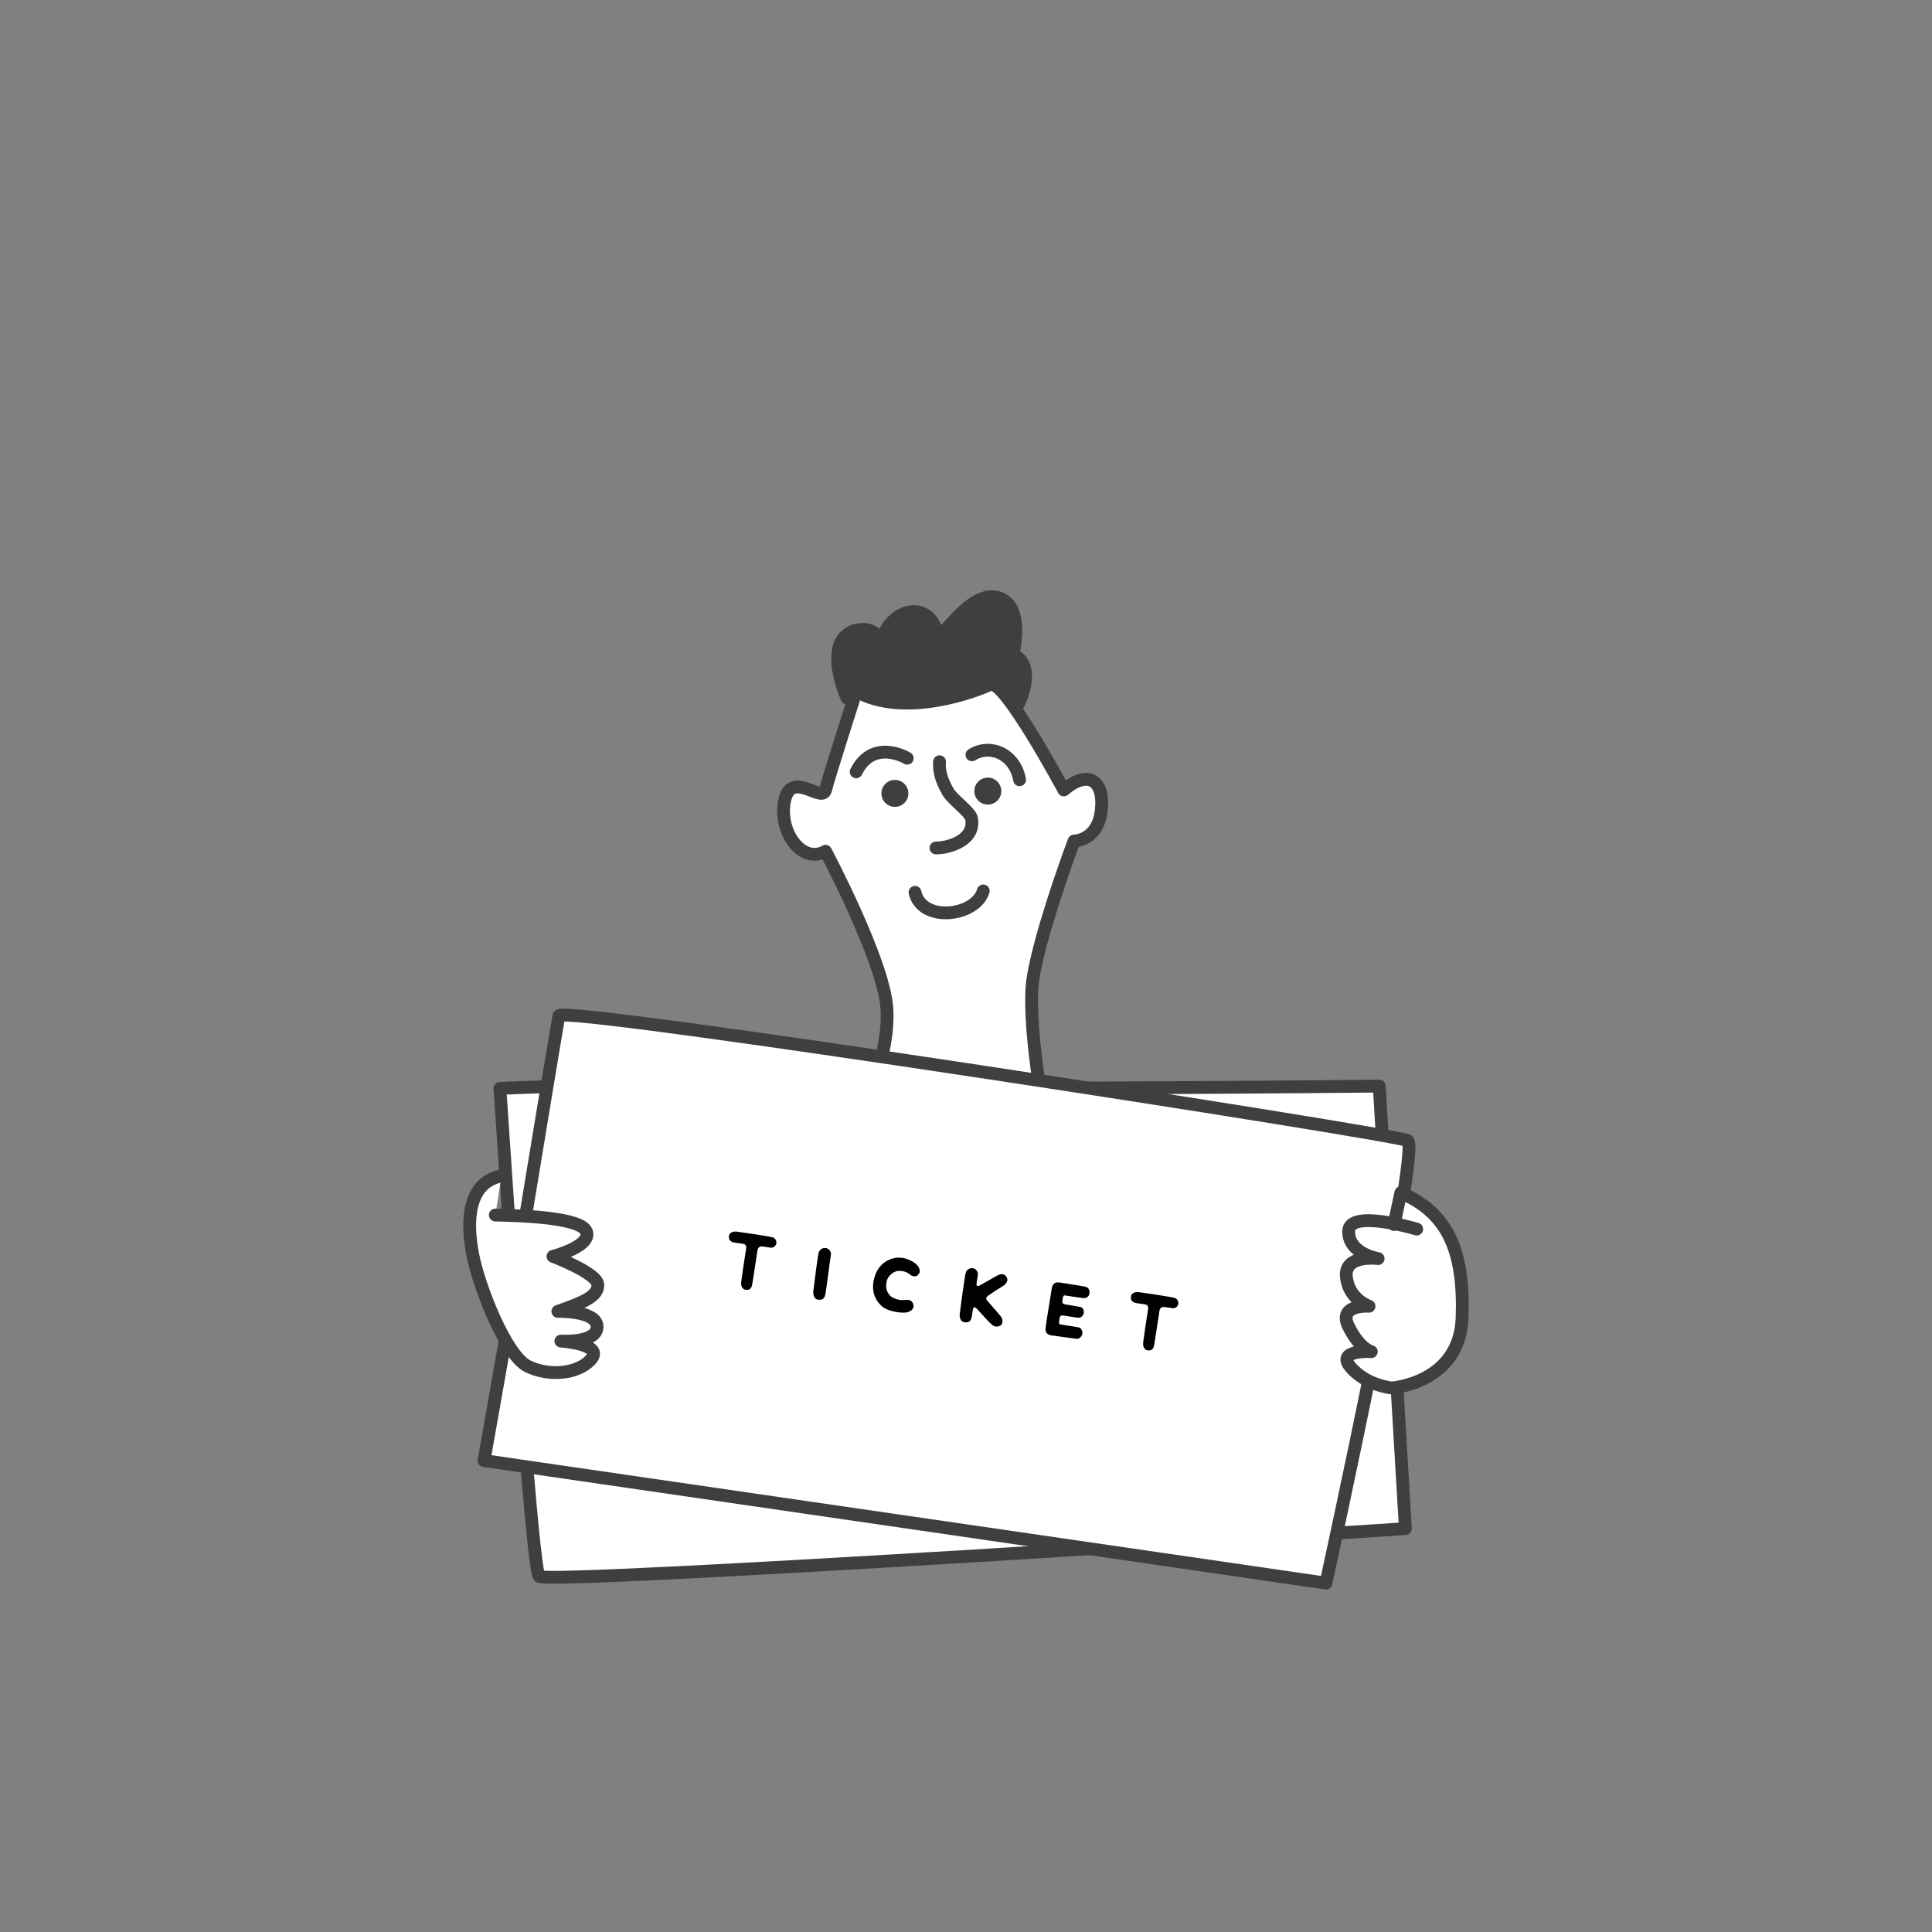 <?xml version="1.0" encoding="UTF-8"?>
<svg xmlns="http://www.w3.org/2000/svg" id="a" width="220" height="220" viewBox="0 0 220 220">
  <rect x="0" y="0" width="220" height="220" fill="#808080" stroke="none"/>
  <defs>
    <style>.b{fill:#000;}.b,.c{stroke-width:0px;}.d{fill:#fff;}.d,.e,.f{stroke:#3f3f3f;stroke-linecap:round;stroke-linejoin:round;stroke-width:1.458px;}.c,.f{fill:#3f3f3f;}.e{fill:none;}</style>
  </defs>
  <path class="f" d="M96.462,79.489c-.783-1.677-1.804-5.321-.322-6.932,1.152-1.252,3.677-1.316,4.198.657.839-3.984,5.804-5.279,6.493-.509,1.569-1.747,4.625-5.937,7.332-4.444,1.987,1.096,1.568,4.521,1.195,6.273,2.617,1.154,1.086,5.445-.291,7.023"></path>
  <path class="d" d="M97.496,78.714s-3.101,9.691-3.489,11.241-3.876-2.326-4.651,1.163c-.775,3.489,1.938,7.365,4.651,5.814,0,0,6.59,12.404,6.977,17.831s-2.713,11.629-2.713,11.629h20.544s-1.938-10.466-1.163-15.117c.775-4.651,3.489-12.404,4.651-15.505,0,0,2.713,0,3.101-3.489s-1.55-4.651-4.264-2.326c0,0-6.848-12.791-8.398-12.016-1.55.775-9.82,3.876-15.246.775Z"></path>
  <path class="e" d="M103.31,86.337s-3.876-2.326-5.814,1.55"></path>
  <circle class="c" cx="112.484" cy="90.084" r="1.536"></circle>
  <circle class="c" cx="101.903" cy="90.343" r="1.536"></circle>
  <path class="e" d="M104.195,101.611c.754,3.466,6.883,2.792,7.772-.157"></path>
  <path class="e" d="M110.675,85.95c2.067-1.292,4.892-.116,5.427,2.843"></path>
  <path class="e" d="M106.987,86.738c-.104,1.31.398,2.409.958,3.418.478.862,2.546,2.318,2.681,3.029.483,2.556-2.714,3.392-4.046,3.373"></path>
  <path class="d" d="M58.412,145.902s2.231,32.56,2.974,33.594,98.646-5.427,98.646-5.427l-2.974-50.391s-52.297.517-67.664,0c-15.367-.517-32.469.258-32.469.258l1.487,21.965Z"></path>
  <path class="d" d="M57.442,153.138s5.944-36.178,6.202-37.47,95.096,13.438,96.647,14.213c1.55.775-9.303,50.391-9.303,50.391l-95.872-13.954,2.326-13.179Z"></path>
  <path class="d" d="M161.324,139.958s-7.752-2.326-7.752.258,3.359,3.101,3.359,3.101c0,0-3.876-.517-3.618,2.067s2.584,3.359,2.584,3.359c0,0-3.618-.258-2.326,2.326,1.292,2.584,2.584,2.843,2.584,2.843,0,0-4.135-.258-2.326,1.809,1.809,2.067,4.651,2.326,4.651,2.326,0,0,7.752-.517,8.011-8.011.258-7.494-1.55-11.887-6.977-14.213l-.775,3.618"></path>
  <path class="d" d="M56.406,138.36c1.881.046,9.654.164,10.358,1.85s-3.798,2.854-3.798,2.854c0,0,5.031,1.898,5.106,3.214s-1.612,2.02-4.548,3.049c0,0,4.512-.103,4.466,1.778s-4.122,1.604-4.122,1.604c0,0,4.892.332,3.465,2.037-1.426,1.705-4.808,2.049-7.263.817s-5.533-8.976-6.257-12.793-.512-8.143,3.305-8.867"></path>
  <path class="b" d="M88.404,141.591c-.037.243-.307.552-.704.476-.104-.024-.416-.055-.813-.123-.453-.077-.596.209-.63.437-.182,1.153-.535,3.553-.595,3.844-.081.428-.214.699-.721.647-.469-.037-.58-.512-.534-.929.042-.384.365-2.589.554-3.733.033-.219.052-.508-.378-.581-.463-.07-.822-.115-.92-.13-.404-.077-.667-.209-.663-.682.013-.471.493-.615.886-.573.457.052,3.677.537,4.051.643.385.099.506.45.468.703Z"></path>
  <path class="b" d="M94.004,147.298c-.087.469-.254.752-.796.703-.017.006-.025.005-.041.002-.48-.072-.596-.572-.547-1.005.059-.556.482-3.918.603-4.341.112-.415.497-.591.821-.541.171.026.346.135.456.293.074.111.155.29.109.54-.041.219-.179,1.246-.311,2.232-.132.994-.257,1.932-.294,2.117Z"></path>
  <path class="b" d="M103.923,148.351c.117.217.135.428.058.607-.098.218-.331.382-.66.466-.26.069-.674.065-1.146-.006-.699-.106-1.315-.323-1.649-.59-.468-.37-1.505-1.432-.958-3.354.522-1.859,2.112-2.367,3.049-2.251.033.005.067.002.099.006.943.142,1.734.693,1.919,1.121.207.447.046.689-.138.86-.115.099-.272.15-.451.124-.163-.025-.325-.107-.486-.248-.206-.181-.504-.3-.829-.349-.154-.023-.303-.029-.463-.019-.447.041-1.144.476-1.301,1.184-.142.668-.028,1.176.365,1.61.242.269.755.454,1.128.51.065.01.122.018.181.019.124.002.258-.003.376-.01.159-.009.31-.02.448,0,.22.033.363.13.459.319Z"></path>
  <path class="b" d="M114.044,150.823c-.135.18-.398.264-.666.224-.138-.021-.272-.075-.383-.166-.342-.268-1.024-1.044-1.301-1.36-.134-.154-.336-.366-.53-.563-.26-.255-.364.045-.386.192-.055.366-.096.634-.108.715-.089.486-.247.753-.78.706-.024-.003-.041.002-.058,0-.471-.071-.589-.563-.541-.988.044-.459.557-4.198.672-4.63.112-.415.487-.583.814-.543.171.026.346.135.448.284.075.111.164.29.119.533-.026.112-.081.478-.145.959-.019.13.027.369.317.214.426-.235.77-.424,1.017-.57.082-.046.154-.085.228-.132l.091-.052c.584-.345,1.005-.598,1.322-.55.324.057.58.395.534.704-.031.262-.307.552-.752.801-.344.189-1.012.646-1.44.947-.353.246-.2.444-.05.616.512.576,1.412,1.609,1.528,1.777.193.27.215.672.051.88Z"></path>
  <path class="b" d="M123.246,151.885c-.038.252-.315.601-.643.568-.303-.029-2.623-.353-2.892-.394-.333-.05-.713-.232-.651-.813.055-.532.372-2.471.564-3.631.071-.422.122-.755.139-.869.082-.544.357-.769.872-.708.097.015.244.037.447.068.805.121,2.185.345,2.499.409.396.076.523.445.475.762-.058.382-.337.581-.746.536-.18-.019-.537-.073-1.05-.15-.341-.052-.674-.102-.861-.13-.073-.011-.122-.018-.146-.022-.097-.014-.165.042-.201.178-.013.024-.042.219-.093.502-.012.081.014.293.348.343.668.093,1.515.262,1.702.29.122.018.22.083.297.186.095.147.138.353.101.539-.056.266-.33.54-.649.501-.058,0-.18-.019-.367-.047-.358-.054-.885-.141-1.324-.208-.358-.054-.387.192-.404.305-.047.259-.077.454-.084.503-.021.138.126.21.264.231.374.056,1.635.246,1.973.314.364.071.469.478.43.738Z"></path>
  <path class="b" d="M134.176,148.484c-.037.244-.307.552-.703.476-.104-.024-.416-.054-.814-.122-.453-.077-.596.209-.63.437-.182,1.153-.535,3.552-.595,3.843-.081.428-.214.7-.721.648-.469-.038-.58-.512-.534-.929.041-.384.364-2.589.553-3.732.033-.22.052-.508-.378-.582-.463-.069-.822-.115-.92-.13-.404-.077-.667-.209-.663-.682.014-.472.493-.616.886-.574.457.052,3.677.537,4.051.643.385.099.506.45.468.703Z"></path>
</svg>
